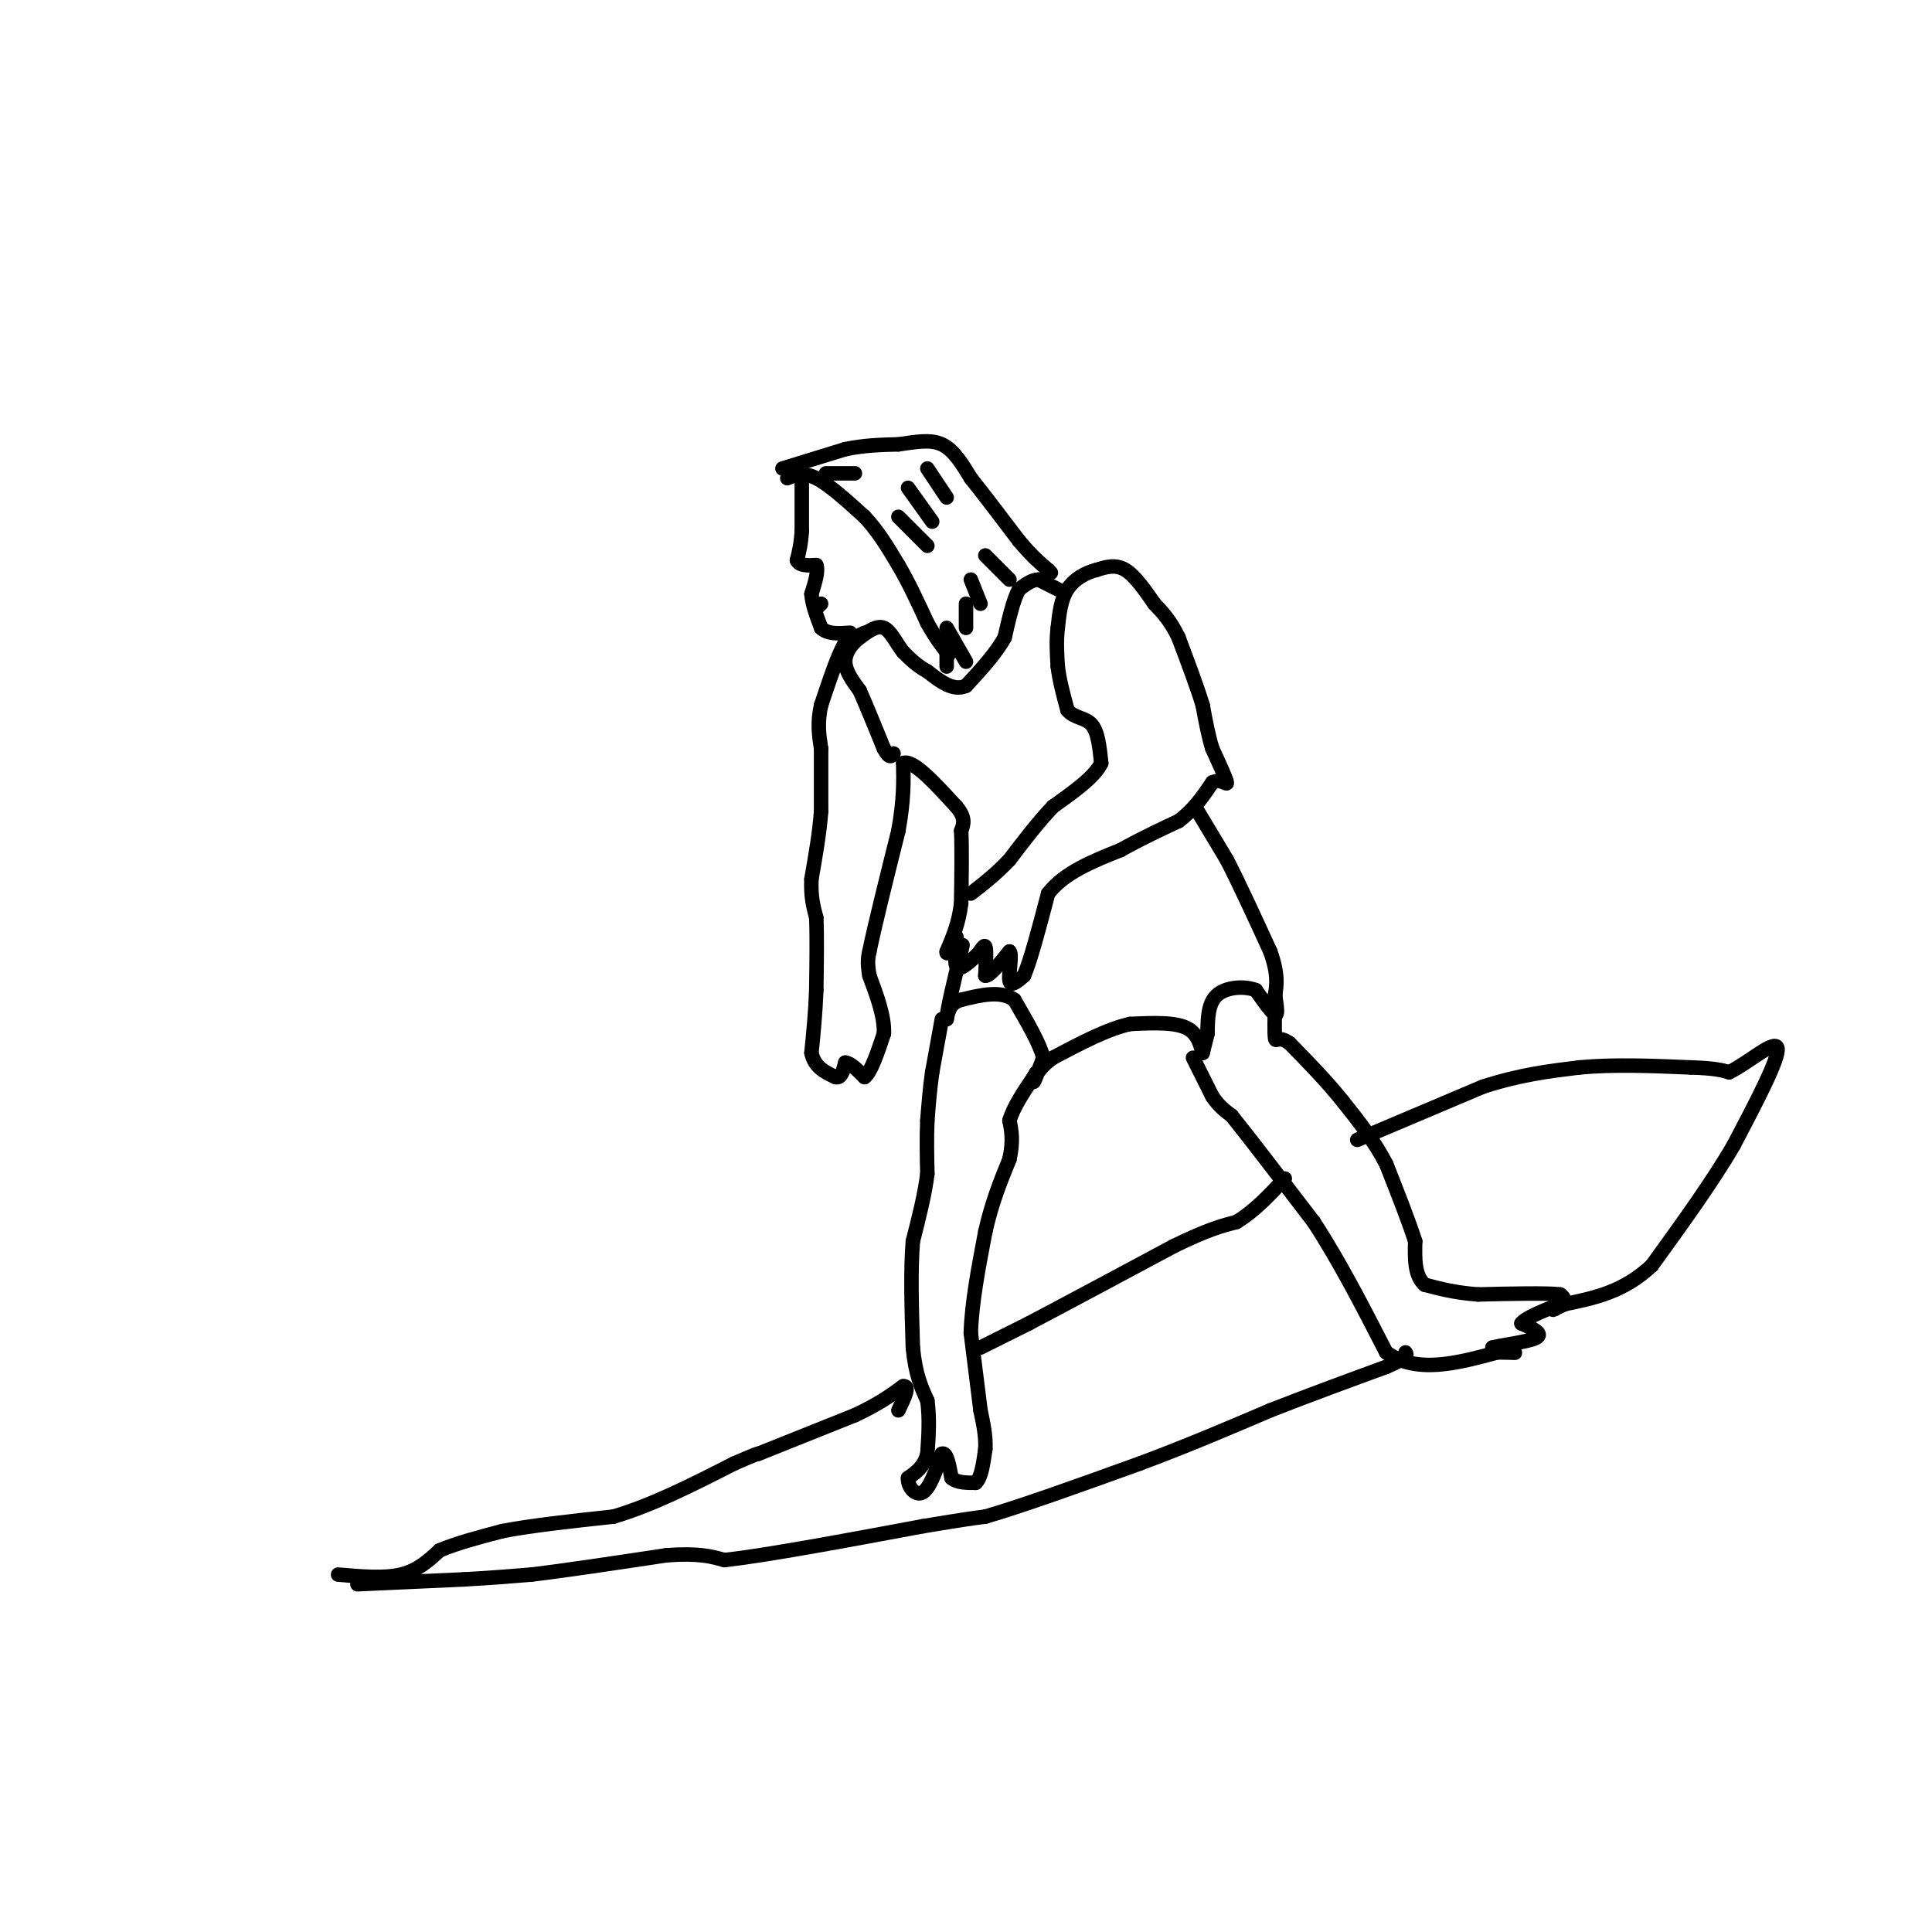 <svg viewBox='0 0 400 400' version='1.1' xmlns='http://www.w3.org/2000/svg' xmlns:xlink='http://www.w3.org/1999/xlink'><g fill='none' stroke='#000000' stroke-width='3' stroke-linecap='round' stroke-linejoin='round'><path d='M179,131c0.000,0.000 -4.000,2.000 -4,2'/><path d='M175,133c-1.500,2.500 -3.250,7.750 -5,13'/><path d='M170,146c-0.833,3.667 -0.417,6.333 0,9'/><path d='M170,155c0.000,3.667 0.000,8.333 0,13'/><path d='M170,168c-0.333,4.500 -1.167,9.250 -2,14'/><path d='M168,182c-0.167,3.667 0.417,5.833 1,8'/><path d='M169,190c0.167,3.833 0.083,9.417 0,15'/><path d='M169,205c-0.167,4.667 -0.583,8.833 -1,13'/><path d='M168,218c0.667,3.000 2.833,4.000 5,5'/><path d='M173,223c1.167,0.333 1.583,-1.333 2,-3'/><path d='M175,220c1.000,0.000 2.500,1.500 4,3'/><path d='M179,223c1.333,-1.000 2.667,-5.000 4,-9'/><path d='M183,214c0.167,-3.500 -1.417,-7.750 -3,-12'/><path d='M180,202c-0.500,-2.833 -0.250,-3.917 0,-5'/><path d='M180,197c1.000,-5.000 3.500,-15.000 6,-25'/><path d='M186,172c1.167,-6.500 1.083,-10.250 1,-14'/><path d='M187,158c2.000,-0.833 6.500,4.083 11,9'/><path d='M198,167c2.000,2.333 1.500,3.667 1,5'/><path d='M199,172c0.167,3.333 0.083,9.167 0,15'/><path d='M199,187c-0.500,4.167 -1.750,7.083 -3,10'/><path d='M196,197c-0.167,1.167 0.917,-0.917 2,-3'/><path d='M198,194c0.133,0.956 -0.533,4.844 0,6c0.533,1.156 2.267,-0.422 4,-2'/><path d='M202,198c1.067,-1.022 1.733,-2.578 2,-2c0.267,0.578 0.133,3.289 0,6'/><path d='M204,202c0.833,0.167 2.917,-2.417 5,-5'/><path d='M209,197c0.644,0.600 -0.244,4.600 0,6c0.244,1.400 1.622,0.200 3,-1'/><path d='M212,202c1.333,-3.000 3.167,-10.000 5,-17'/><path d='M217,185c3.333,-4.333 9.167,-6.667 15,-9'/><path d='M232,176c4.500,-2.500 8.250,-4.250 12,-6'/><path d='M244,170c3.167,-2.333 5.083,-5.167 7,-8'/><path d='M251,162c1.889,-0.933 3.111,0.733 3,0c-0.111,-0.733 -1.556,-3.867 -3,-7'/><path d='M251,155c-0.833,-2.667 -1.417,-5.833 -2,-9'/><path d='M249,146c-1.167,-3.833 -3.083,-8.917 -5,-14'/><path d='M244,132c-1.667,-3.500 -3.333,-5.250 -5,-7'/><path d='M239,125c-1.844,-2.644 -3.956,-5.756 -6,-7c-2.044,-1.244 -4.022,-0.622 -6,0'/><path d='M227,118c-2.178,0.533 -4.622,1.867 -6,4c-1.378,2.133 -1.689,5.067 -2,8'/><path d='M219,130c-0.333,2.667 -0.167,5.333 0,8'/><path d='M219,138c0.333,2.833 1.167,5.917 2,9'/><path d='M221,147c1.333,1.711 3.667,1.489 5,3c1.333,1.511 1.667,4.756 2,8'/><path d='M228,158c-1.333,2.833 -5.667,5.917 -10,9'/><path d='M218,167c-3.167,3.333 -6.083,7.167 -9,11'/><path d='M209,178c-2.833,3.000 -5.417,5.000 -8,7'/><path d='M219,122c0.000,0.000 -4.000,-2.000 -4,-2'/><path d='M215,120c-1.333,0.000 -2.667,1.000 -4,2'/><path d='M211,122c-1.167,2.000 -2.083,6.000 -3,10'/><path d='M208,132c-1.833,3.333 -4.917,6.667 -8,10'/><path d='M200,142c-2.667,1.167 -5.333,-0.917 -8,-3'/><path d='M192,139c-2.167,-1.167 -3.583,-2.583 -5,-4'/><path d='M187,135c-1.444,-1.822 -2.556,-4.378 -4,-5c-1.444,-0.622 -3.222,0.689 -5,2'/><path d='M178,132c-1.578,1.156 -3.022,3.044 -3,5c0.022,1.956 1.511,3.978 3,6'/><path d='M178,143c1.333,3.000 3.167,7.500 5,12'/><path d='M183,155c1.167,2.167 1.583,1.583 2,1'/><path d='M248,168c0.000,0.000 6.000,10.000 6,10'/><path d='M254,178c2.500,4.833 5.750,11.917 9,19'/><path d='M263,197c1.667,4.667 1.333,6.833 1,9'/><path d='M264,206c0.333,2.511 0.667,4.289 0,4c-0.667,-0.289 -2.333,-2.644 -4,-5'/><path d='M260,205c-2.311,-0.911 -6.089,-0.689 -8,1c-1.911,1.689 -1.956,4.844 -2,8'/><path d='M250,214c-0.500,2.000 -0.750,3.000 -1,4'/><path d='M249,218c-0.289,-0.444 -0.511,-3.556 -3,-5c-2.489,-1.444 -7.244,-1.222 -12,-1'/><path d='M234,212c-4.667,1.000 -10.333,4.000 -16,7'/><path d='M218,219c-3.467,2.422 -4.133,4.978 -4,5c0.133,0.022 1.067,-2.489 2,-5'/><path d='M216,219c-0.667,-2.833 -3.333,-7.417 -6,-12'/><path d='M210,207c-2.833,-2.000 -6.917,-1.000 -11,0'/><path d='M199,207c-2.333,0.667 -2.667,2.333 -3,4'/><path d='M196,211c0.000,-1.667 1.500,-7.833 3,-14'/><path d='M199,197c0.500,-2.333 0.250,-1.167 0,0'/><path d='M195,211c0.000,0.000 -2.000,11.000 -2,11'/><path d='M193,222c-0.500,3.500 -0.750,6.750 -1,10'/><path d='M192,232c-0.167,3.500 -0.083,7.250 0,11'/><path d='M192,243c-0.500,4.167 -1.750,9.083 -3,14'/><path d='M189,257c-0.500,6.000 -0.250,14.000 0,22'/><path d='M189,279c0.500,5.500 1.750,8.250 3,11'/><path d='M192,290c0.500,3.667 0.250,7.333 0,11'/><path d='M192,301c-0.667,2.667 -2.333,3.833 -4,5'/><path d='M188,306c-0.133,1.800 1.533,3.800 3,3c1.467,-0.800 2.733,-4.400 4,-8'/><path d='M195,301c1.000,-0.500 1.500,2.250 2,5'/><path d='M197,306c1.167,1.000 3.083,1.000 5,1'/><path d='M202,307c1.167,-1.000 1.583,-4.000 2,-7'/><path d='M204,300c0.167,-2.500 -0.417,-5.250 -1,-8'/><path d='M203,292c-0.500,-4.000 -1.250,-10.000 -2,-16'/><path d='M201,276c0.167,-6.167 1.583,-13.583 3,-21'/><path d='M204,255c1.333,-6.000 3.167,-10.500 5,-15'/><path d='M209,240c0.833,-3.833 0.417,-5.917 0,-8'/><path d='M209,232c0.833,-2.833 2.917,-5.917 5,-9'/><path d='M214,223c0.833,-1.500 0.417,-0.750 0,0'/><path d='M247,219c0.000,0.000 4.000,8.000 4,8'/><path d='M251,227c1.333,2.000 2.667,3.000 4,4'/><path d='M255,231c3.500,4.333 10.250,13.167 17,22'/><path d='M272,253c5.333,8.167 10.167,17.583 15,27'/><path d='M287,280c6.333,4.500 14.667,2.250 23,0'/><path d='M310,280c4.422,0.044 3.978,0.156 3,0c-0.978,-0.156 -2.489,-0.578 -4,-1'/><path d='M309,279c1.511,-0.467 7.289,-1.133 9,-2c1.711,-0.867 -0.644,-1.933 -3,-3'/><path d='M315,274c0.833,-1.167 4.417,-2.583 8,-4'/><path d='M323,270c1.333,-1.000 0.667,-1.500 0,-2'/><path d='M323,268c-2.833,-0.333 -9.917,-0.167 -17,0'/><path d='M306,268c-4.667,-0.333 -7.833,-1.167 -11,-2'/><path d='M295,266c-2.167,-1.833 -2.083,-5.417 -2,-9'/><path d='M293,257c-1.333,-4.167 -3.667,-10.083 -6,-16'/><path d='M287,241c-2.500,-4.833 -5.750,-8.917 -9,-13'/><path d='M278,228c-3.333,-4.167 -7.167,-8.083 -11,-12'/><path d='M267,216c-2.378,-1.733 -2.822,-0.067 -3,-1c-0.178,-0.933 -0.089,-4.467 0,-8'/><path d='M264,207c0.000,-1.500 0.000,-1.250 0,-1'/><path d='M166,100c0.000,0.000 0.000,10.000 0,10'/><path d='M166,110c-0.167,2.667 -0.583,4.333 -1,6'/><path d='M165,116c0.500,1.167 2.250,1.083 4,1'/><path d='M169,117c0.500,1.167 -0.250,3.583 -1,6'/><path d='M168,123c0.167,2.167 1.083,4.583 2,7'/><path d='M170,130c1.333,1.333 3.667,1.167 6,1'/><path d='M169,126c0.000,0.000 1.000,-1.000 1,-1'/><path d='M163,99c1.667,-0.667 3.333,-1.333 6,0c2.667,1.333 6.333,4.667 10,8'/><path d='M179,107c2.833,3.000 4.917,6.500 7,10'/><path d='M186,117c2.167,3.667 4.083,7.833 6,12'/><path d='M192,129c1.667,3.000 2.833,4.500 4,6'/><path d='M196,135c0.667,1.000 0.333,0.500 0,0'/><path d='M162,97c0.000,0.000 13.000,-4.000 13,-4'/><path d='M175,93c4.000,-0.833 7.500,-0.917 11,-1'/><path d='M186,92c3.444,-0.467 6.556,-1.133 9,0c2.444,1.133 4.222,4.067 6,7'/><path d='M201,99c2.667,3.333 6.333,8.167 10,13'/><path d='M211,112c2.667,3.167 4.333,4.583 6,6'/><path d='M217,118c1.000,1.000 0.500,0.500 0,0'/><path d='M196,135c0.000,0.000 0.000,3.000 0,3'/><path d='M196,130c0.000,0.000 4.000,7.000 4,7'/><path d='M200,125c0.000,0.000 0.000,5.000 0,5'/><path d='M201,120c0.000,0.000 2.000,5.000 2,5'/><path d='M204,115c0.000,0.000 5.000,5.000 5,5'/><path d='M186,107c0.000,0.000 6.000,6.000 6,6'/><path d='M188,101c0.000,0.000 5.000,7.000 5,7'/><path d='M192,97c0.000,0.000 4.000,6.000 4,6'/><path d='M171,98c0.000,0.000 6.000,0.000 6,0'/><path d='M70,326c4.750,0.417 9.500,0.833 13,0c3.500,-0.833 5.750,-2.917 8,-5'/><path d='M91,321c3.500,-1.500 8.250,-2.750 13,-4'/><path d='M104,317c6.000,-1.167 14.500,-2.083 23,-3'/><path d='M127,314c8.000,-2.333 16.500,-6.667 25,-11'/><path d='M152,303c5.000,-2.167 5.000,-2.083 5,-2'/><path d='M157,301c4.167,-1.667 12.083,-4.833 20,-8'/><path d='M177,293c5.000,-2.333 7.500,-4.167 10,-6'/><path d='M187,287c1.500,-0.167 0.250,2.417 -1,5'/><path d='M203,279c0.000,0.000 10.000,-5.000 10,-5'/><path d='M213,274c6.667,-3.500 18.333,-9.750 30,-16'/><path d='M243,258c7.167,-3.500 10.083,-4.250 13,-5'/><path d='M256,253c3.833,-2.333 6.917,-5.667 10,-9'/><path d='M281,236c0.000,0.000 26.000,-11.000 26,-11'/><path d='M307,225c7.667,-2.500 13.833,-3.250 20,-4'/><path d='M327,221c7.167,-0.667 15.083,-0.333 23,0'/><path d='M350,221c5.167,0.167 6.583,0.583 8,1'/><path d='M358,222c3.867,-1.844 9.533,-6.956 10,-5c0.467,1.956 -4.267,10.978 -9,20'/><path d='M359,237c-4.333,7.500 -10.667,16.250 -17,25'/><path d='M342,262c-5.833,5.500 -11.917,6.750 -18,8'/><path d='M324,270c-3.333,1.500 -2.667,1.250 -2,1'/><path d='M74,328c0.000,0.000 22.000,-1.000 22,-1'/><path d='M96,327c6.000,-0.333 10.000,-0.667 14,-1'/><path d='M110,326c7.000,-0.833 17.500,-2.417 28,-4'/><path d='M138,322c6.667,-0.500 9.333,0.250 12,1'/><path d='M150,323c8.833,-1.000 24.917,-4.000 41,-7'/><path d='M191,316c9.000,-1.500 11.000,-1.750 13,-2'/><path d='M204,314c7.500,-2.167 19.750,-6.583 32,-11'/><path d='M236,303c9.833,-3.667 18.417,-7.333 27,-11'/><path d='M263,292c8.500,-3.333 16.250,-6.167 24,-9'/><path d='M287,283c4.667,-2.000 4.333,-2.500 4,-3'/></g>
</svg>